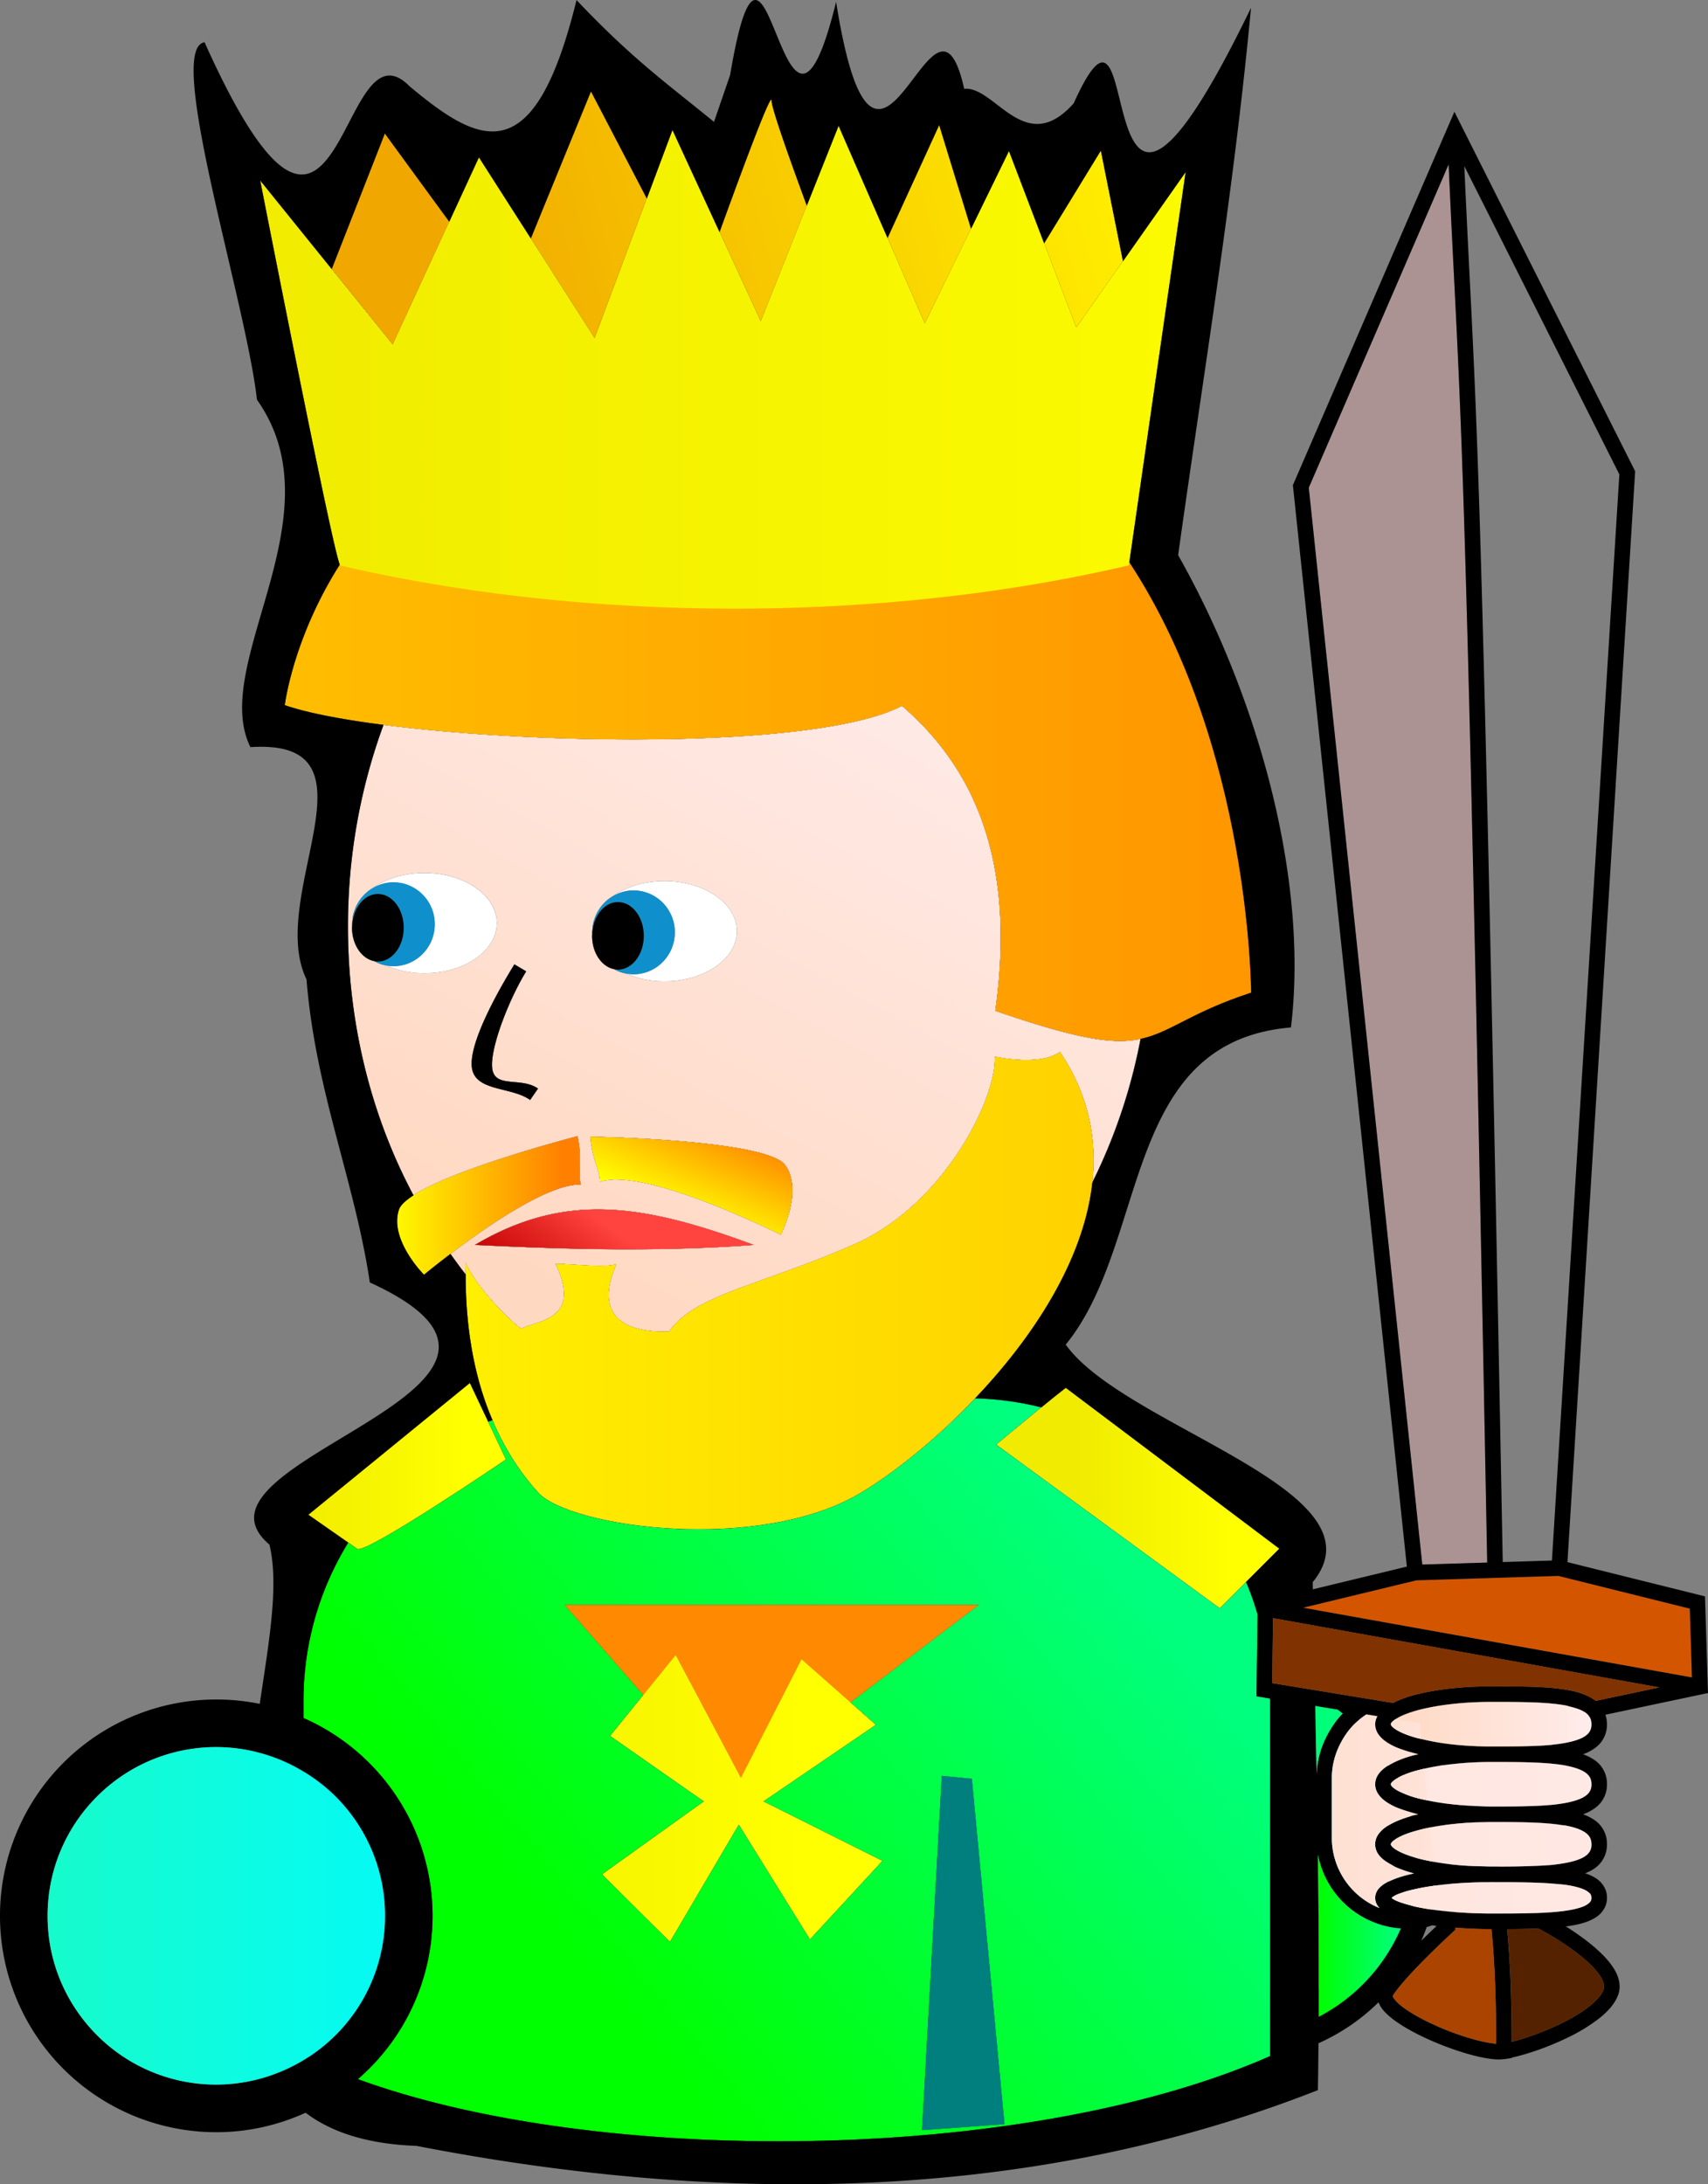 <svg xmlns="http://www.w3.org/2000/svg" overflow="visible" viewBox="0 0 71.787 91.783"><rect x="0" y="0" width="71.787" height="91.783" fill="#808080" stroke="none"/><switch><g><path fill="none" d="M61.544 6.979c.493 11.057.657 7.913 1.615 58.659l2.067-.064 2.833-45.64-6.515-12.955zM60.379 80.931c-.064-.008-.117-.021-.181-.028-.078.021-.152.055-.232.072a9.24 9.24 0 01-.229.573c.261-.255.484-.469.642-.617z"/><path d="M57.869 80.824a6.599 6.599 0 01-1.297 1.859 6.533 6.533 0 01-1.143.904c0 .386 0 .773-.002 1.156a7.562 7.562 0 003.448-3.71 3.767 3.767 0 01-1.006-.209zM55.84 72.806c.167-.292.358-.567.593-.805-.072-.054-.143-.111-.217-.162l-.936-.153.016.756c.188.112.37.233.544.364zM21.897 55.836c.791-.372 2.563-.394 1.458-2.73.541-.002 2.056.18 2.547.019-.912 2.083.21 2.892 2.222 2.832 1.029-1.532 3.844-1.946 7.753-3.655 3.909-1.711 6.05-6.313 5.928-7.9.86.166 2.077.267 2.745-.197 1.202 1.77 1.561 3.637 1.358 5.483a23.303 23.303 0 002.026-6.031c-1.15.245-2.646.01-6.102-1.182.793-5.699-.499-9.878-3.925-12.815-3.386 1.775-14.96 1.68-21.79.8a24.509 24.509 0 00-1.495 8.472c0 4.17 1.019 8.047 2.755 11.296 1.799-1.17 6.895-2.484 6.895-2.484.21.912 0 1.543.141 2.034-1.357-.048-3.986 1.778-5.482 2.912.21.288.414.584.637.857 0-.169-.015-.319-.011-.494.41.955 1.726 2.322 2.34 2.783zm-7.101-16.852c0-.028.005-.055.006-.083 0-.022-.006-.042-.006-.064 0-.01.003-.019.003-.029 0-.007-.003-.013-.003-.02 0-.036.013-.069.015-.105.008-.088.018-.175.038-.259a1.43 1.43 0 01.039-.127c.133-.415.41-.76.775-.976.552-.392 1.322-.638 2.176-.638 1.679 0 3.042.943 3.042 2.105s-1.363 2.105-3.042 2.105c-.592 0-1.14-.122-1.607-.325a1.698 1.698 0 01-.519-.188c-.519-.107-.917-.689-.917-1.396zm7.485 7.236c-.79-.561-2.278-.351-2.443-1.323-.164-.973.989-3.088 1.781-4.375l.496.294c-.741 1.203-1.557 3.318-1.422 4.118s1.224.314 1.918.808l-.33.478zm2.605-7.042c0-.01.003-.019.003-.029 0-.007-.003-.013-.003-.02 0-.036.013-.07.016-.106a1.354 1.354 0 01.077-.385c.133-.415.409-.758.773-.975.553-.393 1.322-.638 2.176-.638 1.68 0 3.042.943 3.042 2.104 0 1.162-1.363 2.105-3.042 2.105-.592 0-1.14-.122-1.607-.325a1.69 1.69 0 01-.518-.187c-.519-.107-.917-.689-.917-1.397 0-.028.005-.055.006-.083 0-.021-.006-.042-.006-.064zm8.115 9.779c.78 1.079-.185 2.926-.185 2.926s-5.743-2.879-7.596-2.225c-.013-.51-.335-.963-.407-1.896 0 .001 7.41.116 8.188 1.195zm-1.314 3.356c-4.426.336-8.809.139-11.729 0 3.807-2.247 7.074-1.719 11.729 0z"/><linearGradient id="a" y2="442.76" gradientUnits="userSpaceOnUse" x2="-273.11" gradientTransform="matrix(23.971 -26.268 -33.863 -18.594 21584 1085.1)" y1="442.76" x1="-274.11"><stop offset="0" stop-color="#ffd8c1"/><stop offset="1" stop-color="#ffeded"/></linearGradient><path fill="url(#a)" d="M21.897 55.836c.791-.372 2.563-.394 1.458-2.73.541-.002 2.056.18 2.547.019-.912 2.083.21 2.892 2.222 2.832 1.029-1.532 3.844-1.946 7.753-3.655 3.909-1.711 6.05-6.313 5.928-7.9.86.166 2.077.267 2.745-.197 1.202 1.77 1.561 3.637 1.358 5.483a23.303 23.303 0 002.026-6.031c-1.15.245-2.646.01-6.102-1.182.793-5.699-.499-9.878-3.925-12.815-3.386 1.775-14.96 1.68-21.79.8a24.509 24.509 0 00-1.495 8.472c0 4.17 1.019 8.047 2.755 11.296 1.799-1.17 6.895-2.484 6.895-2.484.21.912 0 1.543.141 2.034-1.357-.048-3.986 1.778-5.482 2.912.21.288.414.584.637.857 0-.169-.015-.319-.011-.494.41.955 1.726 2.322 2.34 2.783zm-7.101-16.852c0-.028.005-.055.006-.083 0-.022-.006-.042-.006-.064 0-.01.003-.019.003-.029 0-.007-.003-.013-.003-.02 0-.036.013-.069.015-.105.008-.088.018-.175.038-.259a1.43 1.43 0 01.039-.127c.133-.415.41-.76.775-.976.552-.392 1.322-.638 2.176-.638 1.679 0 3.042.943 3.042 2.105s-1.363 2.105-3.042 2.105c-.592 0-1.14-.122-1.607-.325a1.698 1.698 0 01-.519-.188c-.519-.107-.917-.689-.917-1.396zm7.485 7.236c-.79-.561-2.278-.351-2.443-1.323-.164-.973.989-3.088 1.781-4.375l.496.294c-.741 1.203-1.557 3.318-1.422 4.118s1.224.314 1.918.808l-.33.478zm2.605-7.042c0-.01.003-.019.003-.029 0-.007-.003-.013-.003-.02 0-.036.013-.07.016-.106a1.354 1.354 0 01.077-.385c.133-.415.409-.758.773-.975.553-.393 1.322-.638 2.176-.638 1.68 0 3.042.943 3.042 2.104 0 1.162-1.363 2.105-3.042 2.105-.592 0-1.14-.122-1.607-.325a1.69 1.69 0 01-.518-.187c-.519-.107-.917-.689-.917-1.397 0-.028.005-.055.006-.083 0-.021-.006-.042-.006-.064zm8.115 9.779c.78 1.079-.185 2.926-.185 2.926s-5.743-2.879-7.596-2.225c-.013-.51-.335-.963-.407-1.896 0 .001 7.41.116 8.188 1.195zm-1.314 3.356c-4.426.336-8.809.139-11.729 0 3.807-2.247 7.074-1.719 11.729 0z"/><path d="M20.515 59.744l-.768-1.624-6.781 5.53 1.672 1.166a12.716 12.716 0 015.877-5.072zM53.38 71.469c0-.032-.005-.063-.005-.096l-.289-.047-.278-.046.004-.281.04-3.159a12.887 12.887 0 00-.483-1.364l-1.102 1.102-9.393-6.874s1.019-.851 1.891-1.563a12.77 12.77 0 00-2.785-.379c-1.68 1.764-3.463 3.162-4.793 3.96-4.276 2.564-12.216 1.466-13.56 0-.618-.674-1.337-1.67-1.929-3.045-.06.024-.124.043-.184.068l.748 1.583s-5.919 4.019-6.251 3.75l-.373-.261a12.675 12.675 0 00-1.882 6.652v.722a9.088 9.088 0 015.424 8.314 9.061 9.061 0 01-3.138 6.86c10.067 3.688 28.073 3.562 38.337-.967V71.469zM34.042 81.491l-2.991-4.823-2.894 4.924-2.852-2.832 4.279-3.064-3.94-2.752 1.395-1.72-3.308-3.786h17.407l-5.396 4.099 1.065.94-4.723 3.219 5.001 2.5-3.043 3.295zm4.71 8.019l.831-14.887 1.264.124 1.371 14.513-3.466.25z"/><linearGradient id="b" y2="442.77" gradientUnits="userSpaceOnUse" x2="-273.13" gradientTransform="matrix(21.78 -18.11 -18.11 -21.78 14014 4762.1)" y1="442.77" x1="-274.13"><stop offset="0" stop-color="#0f0"/><stop offset="1" stop-color="#00ff7f"/></linearGradient><path fill="url(#b)" d="M53.38 71.469c0-.032-.005-.063-.005-.096l-.289-.047-.278-.046.004-.281.04-3.159a12.887 12.887 0 00-.483-1.364l-1.102 1.102-9.393-6.874s1.019-.851 1.891-1.563a12.77 12.77 0 00-2.785-.379c-1.68 1.764-3.463 3.162-4.793 3.96-4.276 2.564-12.216 1.466-13.56 0-.618-.674-1.337-1.67-1.929-3.045-.06.024-.124.043-.184.068l.748 1.583s-5.919 4.019-6.251 3.75l-.373-.261a12.675 12.675 0 00-1.882 6.652v.722a9.088 9.088 0 015.424 8.314 9.061 9.061 0 01-3.138 6.86c10.067 3.688 28.073 3.562 38.337-.967V71.469zM34.042 81.491l-2.991-4.823-2.894 4.924-2.852-2.832 4.279-3.064-3.94-2.752 1.395-1.72-3.308-3.786h17.407l-5.396 4.099 1.065.94-4.723 3.219 5.001 2.5-3.043 3.295zm4.71 8.019l.831-14.887 1.264.124 1.371 14.513-3.466.25z"/><path d="M21.263 61.327l-.748-1.583a12.704 12.704 0 00-5.876 5.072l.373.261c.332.269 6.251-3.75 6.251-3.75z"/><path fill="#007F7F" d="M21.263 61.327l-.748-1.583a12.704 12.704 0 00-5.876 5.072l.373.261c.332.269 6.251-3.75 6.251-3.75z"/><path d="M43.61 24.53c2.957 3.725 4.786 8.799 4.786 14.4 0 1.628-.17 3.205-.461 4.725 1.263-.269 2.108-1.116 4.647-1.941 0 0-.016-10.325-5.119-18.089l-.02.133c-1.25.294-2.532.549-3.833.772zM14.294 23.757l-.014-.033c-1.98 3.121-2.311 5.905-2.311 5.905.905.317 2.369.6 4.15.83a21.46 21.46 0 013.155-5.745 63.47 63.47 0 01-4.98-.957z"/><path d="M37.909 29.659c3.426 2.937 4.718 7.116 3.925 12.815 3.455 1.191 4.951 1.427 6.102 1.182.291-1.52.461-3.097.461-4.725 0-5.601-1.829-10.676-4.786-14.4-7.899 1.35-16.573 1.375-24.336.184a21.46 21.46 0 00-3.155 5.745c6.828.879 18.403.974 21.789-.801z"/><linearGradient id="c" y2="442.82" gradientUnits="userSpaceOnUse" x2="-273.11" gradientTransform="matrix(23.971 -26.268 -33.863 -18.594 21584 1085.1)" y1="442.82" x1="-274.11"><stop offset="0" stop-color="#ffd8c1"/><stop offset="1" stop-color="#ffeded"/></linearGradient><path fill="url(#c)" d="M37.909 29.659c3.426 2.937 4.718 7.116 3.925 12.815 3.455 1.191 4.951 1.427 6.102 1.182.291-1.52.461-3.097.461-4.725 0-5.601-1.829-10.676-4.786-14.4-7.899 1.35-16.573 1.375-24.336.184a21.46 21.46 0 00-3.155 5.745c6.828.879 18.403.974 21.789-.801z"/><path fill="#FFF" d="M24.939 38.766c.01-.044.025-.086.039-.128-.014.042-.028.084-.039.128zM28.363 39.178c0 .973-.779 1.762-1.739 1.762-.104 0-.204-.013-.303-.031a4.041 4.041 0 001.607.325c1.68 0 3.042-.943 3.042-2.105s-1.363-2.104-3.042-2.104c-.854 0-1.624.246-2.176.638a1.7 1.7 0 01.873-.247 1.75 1.75 0 011.738 1.762zM24.886 39.129c0 .007.003.013.003.02 0-.043.009-.084.013-.126-.003.036-.016.07-.016.106z"/><path fill="#0F90CC" d="M25.973 37.905c.6 0 1.086.636 1.086 1.419s-.487 1.42-1.086 1.42a.86.86 0 01-.169-.022c.16.088.332.154.518.187.099.018.199.031.303.031.959 0 1.739-.79 1.739-1.762 0-.973-.779-1.762-1.739-1.762-.319 0-.615.094-.873.247-.364.216-.641.56-.773.975-.014.042-.029.084-.039.128-.02.083-.03.17-.038.257-.004.042-.012.083-.013.126 0 .01-.003.019-.003.029 0 .022.005.042.006.064.034-.744.503-1.337 1.081-1.337z"/><path d="M25.804 40.722a.79.79 0 00.169.022c.6 0 1.086-.636 1.086-1.42s-.487-1.419-1.086-1.419c-.578 0-1.046.592-1.08 1.337-.001.028-.006.054-.006.083-.001.708.398 1.29.917 1.397z"/><path fill="#FFF" d="M14.85 38.424c.01-.043.025-.085.039-.127a1.16 1.16 0 00-.039.127zM18.273 38.837c0 .973-.779 1.763-1.739 1.763-.104 0-.204-.013-.303-.031a4.048 4.048 0 001.607.325c1.679 0 3.042-.943 3.042-2.105s-1.363-2.105-3.042-2.105c-.854 0-1.624.246-2.176.638.257-.152.552-.246.872-.246a1.749 1.749 0 011.739 1.761zM14.796 38.788c0 .007.003.013.003.02 0-.043.009-.083.012-.125-.002.036-.015.069-.015.105z"/><path fill="#0F90CC" d="M16.535 40.6c.96 0 1.739-.79 1.739-1.763s-.779-1.762-1.739-1.762a1.752 1.752 0 00-1.647 1.222c-.013.042-.028.083-.039.127-.02.084-.03.171-.038.259-.003.042-.012.082-.012.125 0 .01-.003.019-.003.029 0 .022.006.042.006.064.034-.745.502-1.337 1.08-1.337.6 0 1.086.636 1.086 1.419s-.487 1.419-1.086 1.419c-.058 0-.114-.011-.17-.022.16.088.333.154.519.188.1.018.2.032.304.032z"/><path d="M16.969 38.984c0-.784-.487-1.419-1.086-1.419-.578 0-1.046.592-1.08 1.337-.001.028-.006.054-.006.083 0 .708.398 1.29.917 1.397a.808.808 0 00.17.022c.598-.001 1.085-.636 1.085-1.42zM31.687 52.313c-4.655-1.719-7.922-2.246-11.729 0 2.92.138 7.303.335 11.729 0z"/><linearGradient id="d" y2="442.64" gradientUnits="userSpaceOnUse" x2="-273.11" gradientTransform="matrix(23.971 -26.268 -33.863 -18.594 21584 1085.1)" y1="442.64" x1="-274.11"><stop offset="0" stop-color="#ffd8c1"/><stop offset="1" stop-color="#ffeded"/></linearGradient><path fill="url(#d)" d="M31.687 52.313c-4.655-1.719-7.922-2.246-11.729 0 2.92.138 7.303.335 11.729 0z"/><linearGradient id="e" y2="442.85" gradientUnits="userSpaceOnUse" x2="-273.19" gradientTransform="matrix(2.585 -3.504 -3.504 -2.585 2284.2 239.53)" y1="442.85" x1="-274.19"><stop offset="0" stop-color="#c10000"/><stop offset="1" stop-color="#ff433e"/></linearGradient><path fill="url(#e)" d="M31.687 52.313c-4.655-1.719-7.922-2.246-11.729 0 2.92.138 7.303.335 11.729 0z"/><path fill="#007F7F" d="M39.583 74.623l-.831 14.887 3.466-.25-1.371-14.513z"/><path d="M20.694 44.935c-.135-.8.681-2.915 1.422-4.118l-.496-.294c-.792 1.287-1.945 3.402-1.781 4.375.165.972 1.653.762 2.443 1.323l.331-.478c-.696-.494-1.784-.009-1.919-.808zM26.706 58.744c-2.729-.992-5.175-2.796-7.136-5.198-.001 2.611.477 4.614 1.129 6.13a12.732 12.732 0 014.785-.932h1.222zM36.314 58.744h4.341c.109 0 .216.014.325.017 2.389-2.51 4.565-5.759 4.929-9.074-2.156 4.313-5.553 7.588-9.595 9.057z"/><path d="M26.706 58.744h9.608c4.042-1.469 7.439-4.744 9.595-9.058.202-1.847-.156-3.713-1.358-5.483-.668.464-1.885.363-2.745.197.122 1.587-2.019 6.189-5.928 7.9-3.909 1.709-6.724 2.123-7.753 3.655-2.012.06-3.134-.749-2.222-2.832-.491.161-2.006-.021-2.547-.019 1.104 2.337-.668 2.358-1.458 2.73-.614-.461-1.93-1.828-2.338-2.784-.004.175.011.325.011.494 1.96 2.404 4.405 4.208 7.135 5.2z"/><linearGradient id="f" y2="442.52" gradientUnits="userSpaceOnUse" x2="-273.11" gradientTransform="matrix(23.971 -26.268 -33.863 -18.594 21584 1085.1)" y1="442.52" x1="-274.11"><stop offset="0" stop-color="#ffd8c1"/><stop offset="1" stop-color="#ffeded"/></linearGradient><path fill="url(#f)" d="M26.706 58.744h9.608c4.042-1.469 7.439-4.744 9.595-9.058.202-1.847-.156-3.713-1.358-5.483-.668.464-1.885.363-2.745.197.122 1.587-2.019 6.189-5.928 7.9-3.909 1.709-6.724 2.123-7.753 3.655-2.012.06-3.134-.749-2.222-2.832-.491.161-2.006-.021-2.547-.019 1.104 2.337-.668 2.358-1.458 2.73-.614-.461-1.93-1.828-2.338-2.784-.004.175.011.325.011.494 1.96 2.404 4.405 4.208 7.135 5.2z"/><path d="M36.187 62.721c1.33-.798 3.113-2.196 4.793-3.96-.109-.003-.216-.017-.325-.017h-4.341c-1.523.554-3.134.862-4.804.862s-3.28-.309-4.804-.862h-1.222c-1.695 0-3.308.335-4.785.932.591 1.375 1.311 2.371 1.929 3.045 1.343 1.466 9.283 2.564 13.559 0z"/><linearGradient id="g" y2="443.28" gradientUnits="userSpaceOnUse" x2="-273.13" gradientTransform="matrix(21.78 -18.11 -18.11 -21.78 14014 4762.1)" y1="443.28" x1="-274.13"><stop offset="0" stop-color="#0083cc"/><stop offset="1" stop-color="#24a4cc"/></linearGradient><path fill="url(#g)" d="M36.187 62.721c1.33-.798 3.113-2.196 4.793-3.96-.109-.003-.216-.017-.325-.017h-4.341c-1.523.554-3.134.862-4.804.862s-3.28-.309-4.804-.862h-1.222c-1.695 0-3.308.335-4.785.932.591 1.375 1.311 2.371 1.929 3.045 1.343 1.466 9.283 2.564 13.559 0z"/><path d="M31.51 59.606c1.67 0 3.281-.309 4.804-.862h-9.608c1.523.554 3.133.862 4.804.862z"/><linearGradient id="h" y2="442.42" gradientUnits="userSpaceOnUse" x2="-273.11" gradientTransform="matrix(23.971 -26.268 -33.863 -18.594 21584 1085.1)" y1="442.42" x1="-274.11"><stop offset="0" stop-color="#ffd8c1"/><stop offset="1" stop-color="#ffeded"/></linearGradient><path fill="url(#h)" d="M31.51 59.606c1.67 0 3.281-.309 4.804-.862h-9.608c1.523.554 3.133.862 4.804.862z"/><linearGradient id="i" y2="443.28" gradientUnits="userSpaceOnUse" x2="-273.13" gradientTransform="matrix(21.78 -18.11 -18.11 -21.78 14014 4762.1)" y1="443.28" x1="-274.13"><stop offset="0" stop-color="#0083cc"/><stop offset="1" stop-color="#24a4cc"/></linearGradient><path fill="url(#i)" d="M31.51 59.606c1.67 0 3.281-.309 4.804-.862h-9.608c1.523.554 3.133.862 4.804.862z"/><linearGradient id="j" y2="54.23" gradientUnits="userSpaceOnUse" x2="117.82" y1="54.23" x1="5.396"><stop offset="0" stop-color="#ff0"/><stop offset="1" stop-color="#ff8000"/></linearGradient><path fill="url(#j)" d="M44.55 44.203c-.668.464-1.885.363-2.745.197.122 1.587-2.019 6.189-5.928 7.9-3.909 1.709-6.724 2.123-7.753 3.655-2.012.06-3.134-.749-2.222-2.832-.491.161-2.006-.021-2.547-.019 1.104 2.337-.668 2.358-1.458 2.73-.614-.461-1.93-1.828-2.338-2.784-.004.175.011.325.011.494-.001 2.611.477 4.614 1.129 6.13.591 1.375 1.311 2.371 1.929 3.045 1.344 1.466 9.284 2.564 13.56 0 1.33-.798 3.113-2.196 4.793-3.96 2.389-2.51 4.565-5.759 4.929-9.074.201-1.845-.158-3.712-1.36-5.482z"/><path d="M16.768 50.828c-.421 1.264 1.053 2.736 1.053 2.736s.444-.369 1.113-.876a20.796 20.796 0 01-1.554-2.462c-.321.208-.549.412-.612.602z"/><path d="M24.274 47.742s-5.096 1.314-6.895 2.484c.465.871.989 1.688 1.554 2.462 1.496-1.134 4.125-2.96 5.482-2.912-.141-.491.07-1.122-.141-2.034z"/><linearGradient id="k" y2="442.78" gradientUnits="userSpaceOnUse" x2="-273.11" gradientTransform="matrix(23.971 -26.268 -33.863 -18.594 21584 1085.1)" y1="442.78" x1="-274.11"><stop offset="0" stop-color="#ffd8c1"/><stop offset="1" stop-color="#ffeded"/></linearGradient><path fill="url(#k)" d="M24.274 47.742s-5.096 1.314-6.895 2.484c.465.871.989 1.688 1.554 2.462 1.496-1.134 4.125-2.96 5.482-2.912-.141-.491.07-1.122-.141-2.034z"/><linearGradient id="l" y2="50.653" gradientUnits="userSpaceOnUse" x2="23.616" y1="50.653" x1="16.28"><stop offset="0" stop-color="#ff0"/><stop offset="1" stop-color="#ff8000"/></linearGradient><path fill="url(#l)" d="M24.274 47.742s-5.096 1.314-6.895 2.484c-.32.207-.548.411-.612.602-.421 1.264 1.053 2.736 1.053 2.736s.444-.369 1.113-.876c1.496-1.134 4.125-2.96 5.482-2.912-.141-.491.07-1.122-.141-2.034z"/><path d="M32.816 51.883s.965-1.847.185-2.926c-.779-1.079-8.188-1.194-8.188-1.194.072.933.394 1.386.407 1.896 1.854-.655 7.596 2.224 7.596 2.224z"/><linearGradient id="m" y2="442.63" gradientUnits="userSpaceOnUse" x2="-273.11" gradientTransform="matrix(23.971 -26.268 -33.863 -18.594 21584 1085.1)" y1="442.63" x1="-274.11"><stop offset="0" stop-color="#ffd8c1"/><stop offset="1" stop-color="#ffeded"/></linearGradient><path fill="url(#m)" d="M32.816 51.883s.965-1.847.185-2.926c-.779-1.079-8.188-1.194-8.188-1.194.072.933.394 1.386.407 1.896 1.854-.655 7.596 2.224 7.596 2.224z"/><linearGradient id="n" y2="442.82" gradientUnits="userSpaceOnUse" x2="-273.12" gradientTransform="matrix(4.729 -2.543 -5.242 -2.294 3645.2 369.22)" y1="442.82" x1="-274.13"><stop offset="0" stop-color="#ff0"/><stop offset="1" stop-color="#ff8000"/></linearGradient><path fill="url(#n)" d="M32.816 51.883s.965-1.847.185-2.926c-.779-1.079-8.188-1.194-8.188-1.194.072.933.394 1.386.407 1.896 1.854-.655 7.596 2.224 7.596 2.224z"/><path d="M40.811 9.612l-1.339-4.358-2.171 4.745 1.568 3.594z"/><linearGradient id="o" y2="442.77" gradientUnits="userSpaceOnUse" x2="-273.1" gradientTransform="matrix(27.541 -7.16 -7.161 -27.538 10739 10245)" y1="442.77" x1="-274.1"><stop offset="0" stop-color="#f0a700"/><stop offset="1" stop-color="#ffed00"/></linearGradient><path fill="url(#o)" d="M40.811 9.612l-1.339-4.358-2.171 4.745 1.568 3.594z"/><path d="M18.882 9.315l-2.708-3.708-2.233 5.697 2.563 3.173z"/><linearGradient id="p" y2="442.95" gradientUnits="userSpaceOnUse" x2="-273.1" gradientTransform="matrix(27.541 -7.16 -7.161 -27.538 10739 10245)" y1="442.95" x1="-274.1"><stop offset="0" stop-color="#f0a700"/><stop offset="1" stop-color="#ffed00"/></linearGradient><path fill="url(#p)" d="M18.882 9.315l-2.708-3.708-2.233 5.697 2.563 3.173z"/><path d="M33.909 8.641c-.765-2.074-1.482-4.102-1.482-4.417 0-.43-1.264 2.98-2.186 5.526l1.733 3.755 1.935-4.864z"/><linearGradient id="q" y2="442.85" gradientUnits="userSpaceOnUse" x2="-273.1" gradientTransform="matrix(27.541 -7.16 -7.161 -27.538 10739 10245)" y1="442.85" x1="-274.1"><stop offset="0" stop-color="#f0a700"/><stop offset="1" stop-color="#ffed00"/></linearGradient><path fill="url(#q)" d="M33.909 8.641c-.765-2.074-1.482-4.102-1.482-4.417 0-.43-1.264 2.98-2.186 5.526l1.733 3.755 1.935-4.864z"/><path d="M47.196 10.978l-.93-4.651-2.384 3.896 1.352 3.547z"/><linearGradient id="r" y2="442.69" gradientUnits="userSpaceOnUse" x2="-273.1" gradientTransform="matrix(27.541 -7.16 -7.161 -27.538 10739 10245)" y1="442.69" x1="-274.1"><stop offset="0" stop-color="#f0a700"/><stop offset="1" stop-color="#ffed00"/></linearGradient><path fill="url(#r)" d="M47.196 10.978l-.93-4.651-2.384 3.896 1.352 3.547z"/><path d="M27.185 8.341l-2.348-4.502-2.528 6.181 2.681 4.191z"/><linearGradient id="s" y2="442.91" gradientUnits="userSpaceOnUse" x2="-273.1" gradientTransform="matrix(27.541 -7.16 -7.161 -27.538 10739 10245)" y1="442.91" x1="-274.1"><stop offset="0" stop-color="#f0a700"/><stop offset="1" stop-color="#ffed00"/></linearGradient><path fill="url(#s)" d="M27.185 8.341l-2.348-4.502-2.528 6.181 2.681 4.191z"/><path d="M20.39 17.998c-1.448-.087-2.48-.222-2.877-.421-2.5-1.25-4.014-5.222-3.927-5.366l.355-.907-3.006-3.722s3.01 15.389 3.345 16.142c1.258-1.982 3.181-4.099 6.11-5.726zM37.301 9.999l-2.057-4.714-1.336 3.357a419.123 419.123 0 001.813 4.807l1.58-3.45zM47.516 17.577s-2.449.111-5.942.234c2.48 1.508 4.401 3.55 5.89 5.813l2.367-16.396-2.635 3.749.32 1.6v5zM43.882 10.223l-1.477-3.878-1.594 3.267 1.151 3.748zM22.309 10.02l-2.181-3.41-1.246 2.705 2.381 3.262zM30.241 9.75l-1.979-4.289-1.077 2.88 2.11 4.046c-.001.001.417-1.178.946-2.637z"/><path d="M19.274 24.713c3.077-3.97 7.416-6.459 12.236-6.459 4.747 0 9.031 2.411 12.1 6.276a64.166 64.166 0 003.834-.772l.02-.133c-1.488-2.263-3.409-4.305-5.89-5.813-6.37.224-16.229.486-21.184.187-2.929 1.627-4.853 3.744-6.11 5.726l.014.033c1.602.379 3.271.693 4.98.955z"/><path d="M31.51 18.254c-4.82 0-9.159 2.489-12.236 6.459 7.763 1.191 16.437 1.166 24.336-.184-3.069-3.864-7.354-6.275-12.1-6.275z"/><linearGradient id="t" y2="443.03" gradientUnits="userSpaceOnUse" x2="-273.11" gradientTransform="matrix(23.971 -26.268 -33.863 -18.594 21584 1085.1)" y1="443.03" x1="-274.11"><stop offset="0" stop-color="#ffd8c1"/><stop offset="1" stop-color="#ffeded"/></linearGradient><path fill="url(#t)" d="M31.51 18.254c-4.82 0-9.159 2.489-12.236 6.459 7.763 1.191 16.437 1.166 24.336-.184-3.069-3.864-7.354-6.275-12.1-6.275z"/><path d="M17.513 17.577c.397.199 1.429.333 2.877.421 2.939-1.632 6.889-2.77 12.193-2.78 3.613.148 6.566 1.117 8.991 2.593 3.493-.123 5.942-.234 5.942-.234v-5l-.32-1.6-1.962 2.792-1.352-3.547-1.92 3.137-1.151-3.748-1.942 3.981-1.567-3.594-1.579 3.45s-.938-2.434-1.813-4.807l-1.935 4.863-1.734-3.754c-.529 1.46-.946 2.638-.946 2.638l-2.11-4.046-2.194 5.87-2.681-4.192-1.046 2.558-2.381-3.262-2.378 5.161-2.563-3.172-.355.907c-.088.143 1.425 4.115 3.926 5.365z"/><linearGradient id="u" y2="442.69" gradientUnits="userSpaceOnUse" x2="-273.1" gradientTransform="matrix(27.541 -7.16 -7.161 -27.538 10739 10245)" y1="442.69" x1="-274.1"><stop offset="0" stop-color="#f0a700"/><stop offset="1" stop-color="#ffed00"/></linearGradient><path fill="url(#u)" d="M17.513 17.577c.397.199 1.429.333 2.877.421 2.939-1.632 6.889-2.77 12.193-2.78 3.613.148 6.566 1.117 8.991 2.593 3.493-.123 5.942-.234 5.942-.234v-5l-.32-1.6-1.962 2.792-1.352-3.547-1.92 3.137-1.151-3.748-1.942 3.981-1.567-3.594-1.579 3.45s-.938-2.434-1.813-4.807l-1.935 4.863-1.734-3.754c-.529 1.46-.946 2.638-.946 2.638l-2.11-4.046-2.194 5.87-2.681-4.192-1.046 2.558-2.381-3.262-2.378 5.161-2.563-3.172-.355.907c-.088.143 1.425 4.115 3.926 5.365z"/><path d="M20.39 17.998c4.954.299 14.813.037 21.184-.187-2.425-1.476-5.378-2.444-8.991-2.593-5.304.011-9.254 1.148-12.193 2.78z"/><linearGradient id="v" y2="29.48" gradientUnits="userSpaceOnUse" x2="75.83" y1="29.48" x1="-56.823"><stop offset="0" stop-color="#ff0"/><stop offset="1" stop-color="#ff8000"/></linearGradient><path fill="url(#v)" d="M47.463 23.625c-1.488-2.263-3.409-4.305-5.89-5.813-2.425-1.476-5.378-2.444-8.991-2.593-5.304.01-9.254 1.148-12.193 2.78-2.929 1.627-4.853 3.744-6.11 5.726-1.98 3.121-2.311 5.905-2.311 5.905.905.317 2.369.6 4.15.83 6.829.88 18.404.976 21.79-.8 3.426 2.937 4.718 7.116 3.925 12.815 3.455 1.191 4.951 1.427 6.102 1.182 1.263-.269 2.108-1.116 4.647-1.941.001-.002-.015-10.327-5.119-18.091z"/><linearGradient id="w" y2="442.57" gradientUnits="userSpaceOnUse" x2="-273.1" gradientTransform="matrix(27.541 -7.16 -7.161 -27.538 10739 10245)" y1="442.57" x1="-274.1"><stop offset="0" stop-color="#f0a700"/><stop offset="1" stop-color="#ffed00"/></linearGradient><path fill="url(#w)" d="M20.39 17.998c4.954.299 14.813.037 21.184-.187-2.425-1.476-5.378-2.444-8.991-2.593-5.304.011-9.254 1.148-12.193 2.78z"/><linearGradient id="x" y2="15.43" gradientUnits="userSpaceOnUse" x2="63.184" y1="15.43" x1="8.811"><stop offset="0" stop-color="#f0eb00"/><stop offset="1" stop-color="#ff0"/></linearGradient><path fill="url(#x)" d="M47.196 10.978l-1.962 2.792-1.352-3.547-1.478-3.878-1.594 3.267-1.942 3.981-1.567-3.594-2.057-4.714-1.336 3.357-1.935 4.863-1.732-3.755-1.979-4.289-1.077 2.88-2.194 5.87-2.681-4.192-2.182-3.409-1.247 2.705-2.378 5.161-2.563-3.172-3.006-3.722s3.01 15.389 3.345 16.142l.014.033c1.602.379 3.271.694 4.98.956 7.763 1.191 16.437 1.166 24.336-.184a64.166 64.166 0 003.834-.772l.02-.133L49.83 7.228l-2.634 3.75z"/><path d="M52.369 66.476l1.398-1.398-8.976-6.76c-.219.166-.606.479-1.026.822a12.693 12.693 0 018.604 7.336z"/><path d="M51.267 67.577l1.102-1.102a12.695 12.695 0 00-8.604-7.336c-.872.713-1.891 1.563-1.891 1.563l9.393 6.875z"/><linearGradient id="y" y2="442.8" gradientUnits="userSpaceOnUse" x2="-273.13" gradientTransform="matrix(21.78 -18.11 -18.11 -21.78 14014 4762.1)" y1="442.8" x1="-274.13"><stop offset="0" stop-color="#0083cc"/><stop offset="1" stop-color="#24a4cc"/></linearGradient><path fill="url(#y)" d="M51.267 67.577l1.102-1.102a12.695 12.695 0 00-8.604-7.336c-.872.713-1.891 1.563-1.891 1.563l9.393 6.875z"/><linearGradient id="z" y2="62.947" gradientUnits="userSpaceOnUse" x2="51.807" y1="62.947" x1="45.196"><stop offset="0" stop-color="#f0eb00"/><stop offset="1" stop-color="#ff0"/></linearGradient><path fill="url(#z)" d="M44.792 58.317c-.219.166-.606.479-1.026.822-.872.713-1.891 1.563-1.891 1.563l9.393 6.874 1.102-1.102 1.398-1.398-8.976-6.759z"/><path fill="#FF8900" d="M31.139 74.711l2.549-4.987 2.054 1.812 5.396-4.098H23.731l3.308 3.786 1.36-1.677z"/><path d="M36.807 72.477l-1.065-.941-5.068 3.85-3.635-4.162-1.395 1.719 3.94 2.752-4.279 3.065 2.852 2.832 2.894-4.924 2.991 4.823 3.043-3.296-5.001-2.5z"/><linearGradient id="A" y2="442.83" gradientUnits="userSpaceOnUse" x2="-273.13" gradientTransform="matrix(21.78 -18.11 -18.11 -21.78 14014 4762.1)" y1="442.83" x1="-274.13"><stop offset="0" stop-color="#0083cc"/><stop offset="1" stop-color="#24a4cc"/></linearGradient><path fill="url(#A)" d="M36.807 72.477l-1.065-.941-5.068 3.85-3.635-4.162-1.395 1.719 3.94 2.752-4.279 3.065 2.852 2.832 2.894-4.924 2.991 4.823 3.043-3.296-5.001-2.5z"/><path fill="#FF8900" d="M35.742 71.536l-2.054-1.812-2.549 4.987-2.74-5.164-1.36 1.677 3.635 4.162z"/><linearGradient id="B" y2="75.569" gradientUnits="userSpaceOnUse" x2="33.767" y1="75.569" x1="17.105"><stop offset="0" stop-color="#f0eb00"/><stop offset="1" stop-color="#ff0"/></linearGradient><path fill="url(#B)" d="M32.084 75.695l4.723-3.218-1.065-.941-2.054-1.812-2.549 4.987-2.74-5.164-1.36 1.677-1.395 1.719 3.94 2.752-4.279 3.065 2.852 2.832 2.894-4.924 2.991 4.823 3.043-3.296z"/><path d="M58.398 74.161c.254-.15.563-.276.937-.382-.034-.059-.07-.115-.105-.172a5.23 5.23 0 01-.582-.204c-.294-.137-.53-.287-.693-.504a.748.748 0 01-.156-.448.702.702 0 01.096-.338l-.467-.076a3.089 3.089 0 00-.479.382 7.616 7.616 0 011.449 1.742zM59.369 76.291c.074-.021.163-.036.242-.056a6.23 6.23 0 01-.379-.104l.049.189c.031-.008.055-.02.088-.029z"/><path d="M58.349 76.709c.248-.154.563-.28.932-.389l-.049-.189a4.96 4.96 0 01-.585-.204c-.294-.137-.53-.287-.693-.504a.748.748 0 01-.156-.448.748.748 0 01.156-.448c.093-.125.211-.226.349-.316.027-.019.066-.031.096-.049a7.594 7.594 0 00-1.45-1.742 3.18 3.18 0 00-.595.81c.073.066.149.129.219.198a6.536 6.536 0 011.776 3.281zM59.386 78.729l.046-.008a5.296 5.296 0 01-.785-.271c-.064-.03-.114-.065-.173-.098a6.773 6.773 0 01-.067.69c.261-.124.585-.227.979-.313z"/><path fill="#AC9393" d="M60.885 6.909l-5.877 13.584 4.771 45.25 2.728-.084c-.963-50.909-1.125-47.563-1.622-58.75z"/><path fill="#D45500" d="M65.501 66.221l-5.97.185-4.759 1.151 16.339 2.928-.09-2.89z"/><path d="M71.787 71.143l-.009-.273-.11-3.542-.008-.248-.24-.06-5.54-1.379 2.84-45.752.005-.088-.04-.079-7.242-14.399-.314-.626-.279.643-6.477 14.971-.034.079.01.085 4.781 45.354-3.951.955-.006-.301c3.165-3.864-7.896-6.499-10.381-9.982 3.527-4.321 2.311-12.724 9.466-13.327.759-6.259-1.414-13.959-4.741-19.847 1.07-7.661 2.342-15.295 3.063-23-7.171 14.794-4.285-3.014-7.452 4.013-2.051 2.307-3.298-.73-4.604-.61-1.297-5.817-3.648 7.245-5.383-3.652-2.244 9.141-2.867-6.302-4.454 3.072l-.677 1.972C28.025 3.5 26.591 2.492 24.231.003c-1.766 7.185-4.003 6.154-7.029 3.611-3.019-3.036-2.781 11.103-8.604-1.836-1.678.231 1.738 10.88 2.202 15.019 3.47 4.895-2.012 11.096-.275 14.598 5.737-.376.64 6.226 2.358 9.76.373 4.68 2.021 8.457 2.661 12.734 9.697 4.431-8.42 7.463-4.221 11.013.416 1.707-.029 4.137-.406 6.695a9.15 9.15 0 00-1.826-.184 9.091 9.091 0 000 18.183c1.34 0 2.609-.298 3.754-.818 1.068.809 2.563 1.315 4.667 1.394 12.782 2.479 25.82 2.394 37.879-2.344.013-.646.019-1.309.025-1.97a8.548 8.548 0 002.523-1.72c.041.104.097.201.164.289.219.274.549.518.946.758.597.357 1.348.69 2.067.938.723.248 1.398.414 1.9.417l.243-.018.276-.043.005-.001v-.017c.639-.139 1.515-.434 2.351-.841a7.327 7.327 0 001.313-.799c.374-.298.677-.623.815-1.02a1 1 0 00.054-.327c-.006-.427-.232-.788-.515-1.12-.492-.566-1.216-1.072-1.749-1.407.038-.005.083-.007.121-.013.434-.066.8-.16 1.095-.337.295-.166.523-.482.516-.851.008-.368-.221-.685-.515-.852a2.182 2.182 0 00-.401-.177c.155-.064.305-.136.432-.233.299-.222.491-.584.484-.988a1.203 1.203 0 00-.484-.988 2.079 2.079 0 00-.522-.27 1.97 1.97 0 00.522-.277c.299-.222.491-.584.484-.988a1.203 1.203 0 00-.484-.988 2.079 2.079 0 00-.522-.27 1.97 1.97 0 00.522-.277c.299-.222.491-.584.484-.988a1.206 1.206 0 00-.067-.396l4.042-.855.271-.056zm-5.128.837a.61.61 0 01.175.21.62.62 0 01.056.261.544.544 0 01-.23.471c-.141.113-.387.206-.699.278a5.388 5.388 0 01-.666.106l-.111.014c-.702.064-1.57.065-2.512.065-.618 0-1.206-.036-1.738-.099a9.535 9.535 0 01-1.2-.217c-.061-.015-.132-.027-.188-.043-.391-.107-.697-.237-.882-.359a.72.72 0 01-.182-.157l-.028-.06.028-.06a.72.72 0 01.18-.153c.07-.047.152-.096.259-.144.254-.117.6-.224 1.007-.313.744-.163 1.703-.268 2.745-.266 1.254-.001 2.383.003 3.153.152.053.01.088.025.138.037.305.074.554.167.695.277zm.23 7.768c-.008.126-.033.18-.199.29-.229.146-.724.252-1.354.305l-.146.014c-.162.012-.336.021-.515.027-.43.017-.903.022-1.405.023l-.599.001-.061-.001a19.19 19.19 0 01-1.508-.064 14.63 14.63 0 01-.961-.106 9.257 9.257 0 01-.615-.11c-.117-.025-.21-.054-.311-.082a3.256 3.256 0 01-.584-.203.746.746 0 01-.143-.091 1.06 1.06 0 01.325-.177c.147-.059.336-.112.547-.164.279-.067.604-.128.974-.178.206-.028.424-.052.651-.072.44-.039.917-.063 1.416-.068.09-.001.178-.004.269-.004l.398.001c.622.001 1.2.008 1.716.031.233.011.451.026.653.046.136.013.278.023.398.042.39.057.688.148.854.25.167.11.192.164.2.29zm-2.078 1.369l.112.063c.258.144.913.528 1.488.989.287.229.554.479.737.715.187.236.275.453.272.592l-.019.116c-.064.2-.278.464-.603.717-.837.671-2.348 1.265-3.262 1.489-.003-1.895-.065-3.433-.193-4.736a41.31 41.31 0 001.315-.024l.153.079zm-8.836-6.416c.001-.535.146-1.03.378-1.473.158-.3.354-.576.595-.81.146-.143.307-.271.479-.382l.467.076a.702.702 0 00-.096.338.748.748 0 00.156.448c.163.217.399.367.693.504.168.076.375.14.582.204.122.037.247.072.382.104-.079.02-.168.035-.242.056l-.034.012a3.898 3.898 0 00-.937.382c-.029.018-.068.03-.096.049a1.344 1.344 0 00-.349.316.748.748 0 00-.156.448.748.748 0 00.156.448c.163.217.399.367.693.504.168.076.376.141.585.204.121.037.245.072.379.104-.079.02-.168.035-.242.056-.032.009-.057.021-.088.029-.369.108-.684.234-.932.389-.014.009-.033.016-.047.024a1.344 1.344 0 00-.349.316.748.748 0 00-.156.448.748.748 0 00.156.448c.127.169.311.293.521.406.059.032.108.067.173.098.225.102.489.191.785.271l-.046.008a4.5 4.5 0 00-.979.313c-.022.01-.053.019-.074.029-.137.07-.255.148-.354.252a.617.617 0 00-.181.424c0 .175.084.322.182.424l.006.005a3.184 3.184 0 01-2.01-2.952v-2.52zm4.224 6.201c.063.008.116.021.181.028-.158.148-.382.362-.643.617a8.88 8.88 0 00.229-.573c.08-.017.155-.05.233-.072zm-.21 1.316c.566-.565 1.063-1.019 1.064-1.02l.121-.111-.008-.086c.476.036.972.061 1.504.062h.016c.131 1.307.196 2.862.198 4.814-.594-.04-1.692-.37-2.624-.801-.504-.229-.968-.488-1.287-.729a1.95 1.95 0 01-.354-.326c-.073-.092-.085-.15-.083-.153.247-.398.887-1.088 1.453-1.65zm-3.773-10.379c.074.051.145.108.217.162a3.866 3.866 0 00-.593.805 3.791 3.791 0 00-.503 1.729l-.041-2.094-.016-.756.936.154zm8.966 6.528c-.105.01-.221.016-.333.022-.565.035-1.214.042-1.912.043h-.267c-.141 0-.273-.008-.41-.012-.478-.013-.937-.04-1.355-.091a11.161 11.161 0 01-.668-.101 8.343 8.343 0 01-.693-.155c-.021-.006-.034-.013-.055-.019-.361-.104-.652-.226-.827-.341a.72.72 0 01-.182-.157l-.019-.039-.01-.021.008-.017.021-.043c.049-.071.2-.19.438-.297.135-.063.302-.12.483-.176.206-.063.438-.121.694-.172.202-.04.42-.075.648-.106a13.524 13.524 0 011.654-.119c.091-.002.18-.005.272-.005.866-.001 1.663.004 2.333.055.236.018.452.043.651.075.054.008.118.013.169.022.384.072.672.184.835.312a.54.54 0 01.23.471.544.544 0 01-.23.471c-.202.163-.612.285-1.147.358a4.37 4.37 0 01-.328.042zm0-2.523l-.111.008c-.683.055-1.506.058-2.4.058-.181 0-.352-.009-.526-.015a14.76 14.76 0 01-1.49-.126 9.771 9.771 0 01-.671-.117c-.151-.032-.307-.063-.44-.101a4.248 4.248 0 01-.561-.196 2.11 2.11 0 01-.321-.163.72.72 0 01-.182-.157l-.028-.06.028-.06a.9.9 0 01.23-.182c.063-.038.123-.077.208-.115a4.44 4.44 0 01.727-.246l.209-.05c.201-.046.415-.088.646-.124.047-.008.098-.014.146-.021a14.87 14.87 0 012.024-.138c.96-.001 1.844.003 2.553.071.217.021.42.046.601.081.019.004.03.009.048.013.356.072.632.177.787.299a.54.54 0 01.23.471.544.544 0 01-.23.471c-.173.14-.499.25-.924.325-.17.031-.352.056-.553.074zm1.886-4.372l-.009-.009c-.447-.337-1.068-.46-1.817-.533-.749-.068-1.63-.067-2.571-.067-1.28 0-2.439.143-3.302.382a4.367 4.367 0 00-.815.313l-5.083-.832.034-2.73 16.239 2.91-2.676.566zm-12.296-3.915l4.759-1.15 5.971-.186 5.52 1.374.09 2.891-16.34-2.929zm.236-47.064l5.877-13.584c.497 11.187.659 7.841 1.621 58.75l-2.728.084-4.77-45.25zm10.219 45.081l-2.067.064c-.958-50.746-1.122-47.603-1.615-58.659l6.516 12.955-2.834 45.64zm-56.136 7.84a7.071 7.071 0 013.666 1.031c.489.296.944.644 1.347 1.047 1.285 1.286 2.077 3.053 2.077 5.014a7.061 7.061 0 01-3.268 5.966 7.046 7.046 0 01-1.467.716 7.058 7.058 0 01-7.369-1.668C2.792 84.232 2 82.466 2 80.505s.792-3.728 2.077-5.014a7.061 7.061 0 015.014-2.077zm5.952 13.951a9.061 9.061 0 003.138-6.86 9.087 9.087 0 00-5.424-8.314v-.722c0-2.445.695-4.717 1.882-6.652l-1.672-1.166 6.781-5.53.768 1.624c.06-.025.124-.044.184-.068-.652-1.516-1.13-3.519-1.129-6.13-.223-.273-.427-.569-.637-.857-.669.507-1.113.876-1.113.876s-1.474-1.473-1.053-2.736c.063-.19.292-.395.612-.602-1.737-3.25-2.755-7.126-2.755-11.296 0-3.021.542-5.884 1.495-8.472-1.782-.23-3.246-.512-4.15-.83 0 0 .331-2.784 2.311-5.905-.335-.752-3.345-16.142-3.345-16.142l3.006 3.722 2.233-5.697 2.708 3.708 1.247-2.705 2.181 3.409 2.528-6.18 2.348 4.502 1.077-2.88 1.979 4.289c.922-2.545 2.186-5.956 2.186-5.526 0 .315.718 2.344 1.482 4.417l1.336-3.357 2.057 4.714 2.171-4.745 1.339 4.358 1.594-3.267 1.478 3.878 2.384-3.896.93 4.65 2.635-3.749-2.367 16.396c5.104 7.765 5.119 18.089 5.119 18.089-2.539.825-3.385 1.673-4.647 1.941a23.29 23.29 0 01-2.026 6.031c-.363 3.315-2.54 6.564-4.929 9.074.96.023 1.89.155 2.785.379.42-.343.808-.656 1.026-.822l8.976 6.76-1.398 1.398c.188.442.346.898.483 1.364l-.04 3.159-.004.281.278.046.289.047c0 .032.005.063.005.096v14.93c-10.268 4.53-28.274 4.656-38.342.968zm40.384-2.621c.002-.383.002-.771.002-1.156.003-1.872-.012-3.768-.037-5.658a3.83 3.83 0 003.484 3.105 7.57 7.57 0 01-3.449 3.709z"/><path fill="#520" d="M63.345 81.062c.128 1.304.19 2.842.193 4.736.914-.225 2.425-.818 3.262-1.489.324-.253.538-.517.603-.717l.019-.116c.003-.139-.086-.355-.272-.592a4.669 4.669 0 00-.737-.715 11.519 11.519 0 00-1.488-.989l-.112-.063-.15-.08c-.414.016-.854.023-1.318.025z"/><path fill="#803300" d="M53.504 67.995l-.034 2.73 5.083.832c.234-.118.497-.226.815-.313.862-.239 2.021-.382 3.302-.382.941 0 1.822-.001 2.571.067.749.073 1.37.196 1.817.533l.009.009 2.676-.566-16.239-2.91z"/><path fill="#A40" d="M58.62 84.021c.071.092.194.207.354.326.319.24.783.499 1.287.729.932.431 2.03.761 2.624.801-.002-1.952-.067-3.508-.198-4.814h-.016a19.725 19.725 0 01-1.504-.062l.008.086-.121.111c-.001.001-.498.454-1.064 1.02-.565.563-1.206 1.252-1.452 1.65-.003.003.008.062.082.153z"/><path fill="#520" d="M60.502 72.445l.43.842c.532.063 1.12.099 1.738.099.941 0 1.81-.001 2.512-.065l.111-.014.077-.888-4.868.026z"/><path fill="#803300" d="M65.692 71.763l.27-.057c-.05-.012-.085-.027-.138-.037-.771-.149-1.899-.153-3.153-.152-1.042-.002-2.001.103-2.745.266l.071.012 5.695-.032z"/><path d="M65.692 71.763l-5.695.031-.071-.012a5.036 5.036 0 00-1.007.313 1.806 1.806 0 00-.259.144l1.007.165.065.667c.353.088.75.164 1.2.217l-.43-.842 4.868-.026-.077.888c.248-.025.471-.062.666-.106l.073-.841.801-.169a.61.61 0 00-.175-.21c-.141-.11-.39-.203-.697-.274l-.269.055z"/><linearGradient id="C" y2="72.451" gradientUnits="userSpaceOnUse" x2="67.438" y1="72.451" x1="58.052"><stop offset="0" stop-color="#ffd8c1"/><stop offset="1" stop-color="#ffeded"/></linearGradient><path fill="url(#C)" d="M66.833 72.19a.61.61 0 00-.175-.21c-.141-.11-.39-.203-.697-.274-.05-.012-.085-.027-.138-.037-.771-.149-1.899-.153-3.153-.152-1.042-.002-2.001.103-2.745.266a5.036 5.036 0 00-1.007.313 1.806 1.806 0 00-.259.144.763.763 0 00-.18.153l-.028.06.028.06c.029.04.089.098.182.157.185.122.491.252.882.359.057.016.128.028.188.043.353.088.75.164 1.2.217.532.063 1.12.099 1.738.099.941 0 1.81-.001 2.512-.065l.111-.014c.248-.025.471-.062.666-.106.313-.072.559-.165.699-.278a.542.542 0 00.23-.471.589.589 0 00-.054-.264z"/><path d="M59.645 74.372a4.506 4.506 0 00-.727.246c-.085.038-.146.077-.208.115.1.203.19.409.272.621.159.069.343.137.561.196.134.037.289.068.44.101l-.062-.636a8.29 8.29 0 00-.276-.643z"/><path d="M58.48 74.915l-.028.06.028.06c.029.04.089.098.182.157.081.054.195.109.321.163a7.99 7.99 0 00-.272-.621.872.872 0 00-.231.181z"/><path fill="#520" d="M62.67 74.04c-.466-.001-.911.021-1.333.059.301.613.568 1.201.807 1.796.175.006.346.015.526.015.895 0 1.718-.003 2.4-.058l.152-1.74c-.708-.069-1.592-.073-2.552-.072z"/><path d="M65.824 74.192a6.224 6.224 0 00-.601-.081l-.152 1.74.111-.008c.201-.018.383-.043.553-.073l.137-1.565-.048-.013z"/><path fill="#A40" d="M60.5 74.198l.154 1.57c.243.035.499.063.769.085a29.626 29.626 0 00-.777-1.676c-.048.008-.099.013-.146.021z"/><path d="M60.646 74.178c.288.581.549 1.131.777 1.676.233.02.473.032.721.041a25.803 25.803 0 00-.807-1.796c-.24.021-.47.047-.691.079zM59.854 74.322l.068.693.062.636c.209.045.433.083.671.117l-.154-1.57a9.233 9.233 0 00-.647.124z"/><linearGradient id="D" y2="74.975" gradientUnits="userSpaceOnUse" x2="85.023" y1="74.975" x1="-10.446"><stop offset="0" stop-color="#ffd8c1"/><stop offset="1" stop-color="#ffeded"/></linearGradient><path fill="url(#D)" d="M66.659 74.504c-.155-.122-.431-.227-.787-.299-.018-.004-.029-.009-.048-.013a6.224 6.224 0 00-.601-.081c-.709-.068-1.593-.072-2.553-.071a14.507 14.507 0 00-2.024.138c-.048.007-.099.013-.146.021a9.313 9.313 0 00-.646.124l-.209.05a4.506 4.506 0 00-.727.246c-.085.038-.146.077-.208.115a.878.878 0 00-.23.182l-.028.06.028.06c.029.04.089.098.182.157.081.054.195.109.321.163.159.069.343.137.561.196.134.037.289.068.44.101.209.045.433.083.671.117a14.69 14.69 0 001.49.126c.175.006.346.015.526.015.895 0 1.718-.003 2.4-.058l.111-.008c.201-.018.383-.043.553-.073.425-.075.751-.186.924-.325a.542.542 0 00.23-.471c-.007-.228-.069-.339-.23-.472z"/><path d="M60.096 76.794a7.113 7.113 0 00-.694.172c.051.356.087.718.087 1.089v.001c.021.006.034.013.055.019.208.058.442.109.693.155l-.141-1.436z"/><path d="M59.402 76.966a3.818 3.818 0 00-.483.176c-.238.106-.39.226-.438.297l-.021.043.002.037.019.039c.029.04.089.098.182.157.175.115.466.237.827.341v-.001a7.804 7.804 0 00-.088-1.089z"/><path fill="#520" d="M62.67 76.563c-.093 0-.182.003-.272.005.127.36.247.726.353 1.111.066.244.129.494.187.753a32.886 32.886 0 001.912-.043l.154-1.771c-.671-.051-1.467-.055-2.334-.055z"/><path d="M65.003 76.618l-.154 1.771c.112-.007.228-.013.333-.022.117-.01.222-.025.329-.04l.144-1.634a7.857 7.857 0 00-.652-.075z"/><path fill="#A40" d="M62.119 77.853a15.428 15.428 0 00-.405-1.258c-.341.021-.664.052-.969.093l.16 1.643c.419.051.878.078 1.355.091-.046-.193-.091-.386-.141-.569z"/><path d="M62.75 77.68a15.71 15.71 0 00-.353-1.111c-.234.004-.462.012-.685.026.149.407.286.821.405 1.258.051.184.096.376.142.568.137.004.27.012.41.012h.267a15.072 15.072 0 00-.186-.753zM60.096 76.794l.141 1.436c.21.038.433.072.668.101l-.16-1.643c-.229.031-.447.066-.649.106z"/><linearGradient id="E" y2="77.498" gradientUnits="userSpaceOnUse" x2="87.472" y1="77.498" x1="-7.472"><stop offset="0" stop-color="#ffd8c1"/><stop offset="1" stop-color="#ffeded"/></linearGradient><path fill="url(#E)" d="M66.659 77.027c-.163-.128-.451-.239-.835-.312-.051-.01-.115-.015-.169-.022a7.472 7.472 0 00-.651-.075c-.67-.051-1.467-.056-2.333-.055-.093 0-.182.003-.272.005a13.524 13.524 0 00-1.654.119c-.229.031-.446.066-.648.106a7.113 7.113 0 00-.694.172 3.818 3.818 0 00-.483.176c-.238.106-.39.226-.438.297l-.021.043-.008.017.01.021.019.039c.029.04.089.098.182.157.175.115.466.237.827.341.021.006.034.013.055.019.208.058.442.109.693.155a12.034 12.034 0 002.023.192c.137.004.27.012.41.012h.267a32.886 32.886 0 001.912-.043c.112-.007.228-.013.333-.022.117-.01.222-.025.329-.04.535-.073.945-.195 1.147-.358a.542.542 0 00.23-.471c-.008-.229-.07-.34-.231-.473z"/><path d="M60.359 79.486l-.024-.255c-.369.05-.694.11-.974.178a7.323 7.323 0 01-.146.635c.101.028.193.057.311.082.187.041.395.077.615.11l.061-.019c.062-.239.116-.483.157-.731z"/><path d="M58.814 79.573a1.026 1.026 0 00-.325.177.73.73 0 00.143.091c.132.068.343.138.584.203a7.71 7.71 0 00.146-.635 4.45 4.45 0 00-.548.164z"/><linearGradient id="F" y2="81.337" gradientUnits="userSpaceOnUse" x2="58.876" y1="81.337" x1="55.392"><stop offset="0" stop-color="#0f0"/><stop offset="1" stop-color="#00ff7f"/></linearGradient><path fill="url(#F)" d="M55.392 77.93c.025 1.891.04 3.786.037 5.658 0 .386 0 .773-.002 1.156a7.562 7.562 0 003.448-3.71 3.814 3.814 0 01-3.483-3.104z"/><linearGradient id="G" y2="73.11" gradientUnits="userSpaceOnUse" x2="56.585" y1="73.11" x1="34.321"><stop offset="0" stop-color="#0f0"/><stop offset="1" stop-color="#00ff7f"/></linearGradient><path fill="url(#G)" d="M56.433 72.001c-.072-.054-.143-.111-.217-.162l-.936-.153.016.756.041 2.094c.027-.63.208-1.215.503-1.729.167-.293.359-.569.593-.806z"/><linearGradient id="H" y2="76.298" gradientUnits="userSpaceOnUse" x2="59.889" y1="76.298" x1="-6.904"><stop offset="0" stop-color="#0083cc"/><stop offset="1" stop-color="#24a4cc"/></linearGradient><path fill="url(#H)" d="M58.474 78.353c-.21-.113-.394-.237-.521-.406a.748.748 0 01-.156-.448.748.748 0 01.156-.448c.093-.125.211-.226.349-.316.014-.009.033-.016.047-.024.248-.154.563-.28.932-.389l-.049-.189a4.96 4.96 0 01-.585-.204c-.294-.137-.53-.287-.693-.504a.748.748 0 01-.156-.448.748.748 0 01.156-.448c.093-.125.211-.226.349-.316.027-.019.066-.031.096-.049a7.594 7.594 0 00-1.45-1.742 3.18 3.18 0 00-.595.81 3.168 3.168 0 00-.378 1.473v2.523a3.184 3.184 0 002.01 2.952l-.006-.005a.618.618 0 01-.182-.424.617.617 0 01.181-.424c.1-.104.218-.182.354-.252.021-.011.052-.02.074-.029.262-.125.585-.228.979-.313l.046-.008a5.296 5.296 0 01-.785-.271c-.064-.034-.114-.069-.173-.101z"/><linearGradient id="I" y2="75.044" gradientUnits="userSpaceOnUse" x2="59.053" y1="75.044" x1="48.789"><stop offset="0" stop-color="#0083cc"/><stop offset="1" stop-color="#24a4cc"/></linearGradient><path fill="url(#I)" d="M58.662 75.191c.081.054.195.109.321.163a7.99 7.99 0 00-.272-.621.878.878 0 00-.23.182l-.028.06.028.06a.676.676 0 00.181.156z"/><linearGradient id="J" y2="77.511" gradientUnits="userSpaceOnUse" x2="59.626" y1="77.511" x1="39.588"><stop offset="0" stop-color="#0083cc"/><stop offset="1" stop-color="#24a4cc"/></linearGradient><path fill="url(#J)" d="M59.402 76.966a3.818 3.818 0 00-.483.176c-.238.106-.39.226-.438.297l-.021.043-.008.017.01.021.019.039c.029.04.089.098.182.157.175.115.466.237.827.341v-.001a7.806 7.806 0 00-.088-1.09z"/><linearGradient id="K" y2="79.727" gradientUnits="userSpaceOnUse" x2="59.476" y1="79.727" x1="42.626"><stop offset="0" stop-color="#0083cc"/><stop offset="1" stop-color="#24a4cc"/></linearGradient><path fill="url(#K)" d="M58.489 79.75a.73.73 0 00.143.091c.132.068.343.138.584.203a7.71 7.71 0 00.146-.635 4.362 4.362 0 00-.547.164c-.182.068-.28.136-.326.177z"/><linearGradient id="L" y2="76.107" gradientUnits="userSpaceOnUse" x2="73.438" y1="76.107" x1="44.124"><stop offset="0" stop-color="#ffd8c1"/><stop offset="1" stop-color="#ffeded"/></linearGradient><path fill="url(#L)" d="M59.432 78.722a5.296 5.296 0 01-.785-.271c-.064-.03-.114-.065-.173-.098-.21-.113-.394-.237-.521-.406a.748.748 0 01-.156-.448.748.748 0 01.156-.448c.093-.125.211-.226.349-.316.014-.009.033-.016.047-.024.248-.154.563-.28.932-.389.031-.009.056-.021.088-.029.074-.021.163-.036.242-.056a6.23 6.23 0 01-.379-.104 4.96 4.96 0 01-.585-.204c-.294-.137-.53-.287-.693-.504a.748.748 0 01-.156-.448.748.748 0 01.156-.448c.093-.125.211-.226.349-.316.027-.019.066-.031.096-.049.254-.15.563-.276.937-.382l.034-.012c.074-.021.163-.036.242-.056a6.34 6.34 0 01-.382-.104 5.23 5.23 0 01-.582-.204c-.294-.137-.53-.287-.693-.504a.748.748 0 01-.156-.448.702.702 0 01.096-.338l-.467-.076a3.089 3.089 0 00-.479.382 3.18 3.18 0 00-.595.81 3.168 3.168 0 00-.378 1.473v2.523a3.184 3.184 0 002.01 2.952l-.006-.005a.618.618 0 01-.182-.424.617.617 0 01.181-.424c.1-.104.218-.182.354-.252.021-.011.052-.02.074-.029.262-.125.585-.228.979-.313.014-.006.031-.008.046-.011z"/><linearGradient id="M" y2="72.654" gradientUnits="userSpaceOnUse" x2="64.601" y1="72.654" x1="54.278"><stop offset="0" stop-color="#ffd8c1"/><stop offset="1" stop-color="#ffeded"/></linearGradient><path fill="url(#M)" d="M58.662 72.668c.185.122.491.252.882.359.057.016.128.028.188.043l-.065-.667-1.007-.165a.763.763 0 00-.18.153l-.028.06.028.06c.029.04.089.097.182.157z"/><linearGradient id="N" y2="74.986" gradientUnits="userSpaceOnUse" x2="65.811" y1="74.986" x1="53.456"><stop offset="0" stop-color="#ffd8c1"/><stop offset="1" stop-color="#ffeded"/></linearGradient><path fill="url(#N)" d="M58.918 74.618c-.085.038-.146.077-.208.115a.878.878 0 00-.23.182l-.028.06.028.06c.029.04.089.098.182.157.081.054.195.109.321.163.159.069.343.137.561.196.134.037.289.068.44.101l-.062-.636-.068-.693-.209.05a4.417 4.417 0 00-.727.245z"/><linearGradient id="O" y2="77.512" gradientUnits="userSpaceOnUse" x2="67.026" y1="77.512" x1="52.632"><stop offset="0" stop-color="#ffd8c1"/><stop offset="1" stop-color="#ffeded"/></linearGradient><path fill="url(#O)" d="M58.918 77.142c-.238.106-.39.226-.438.297l-.021.043-.008.017.01.021.019.039c.029.04.089.098.182.157.175.115.466.237.827.341.021.006.034.013.055.019.208.058.442.109.693.155l-.141-1.436a7.113 7.113 0 00-.694.172 3.604 3.604 0 00-.484.175z"/><linearGradient id="P" y2="79.734" gradientUnits="userSpaceOnUse" x2="67.781" y1="79.734" x1="52.182"><stop offset="0" stop-color="#ffd8c1"/><stop offset="1" stop-color="#ffeded"/></linearGradient><path fill="url(#P)" d="M60.359 79.486l-.024-.255c-.369.05-.694.11-.974.178a4.362 4.362 0 00-.547.164 1.026 1.026 0 00-.325.177.73.73 0 00.143.091c.132.068.343.138.584.203.101.028.193.057.311.082.187.041.395.077.615.11l.061-.019c.074-.026.15-.044.222-.075l-.066-.656z"/><path fill="#520" d="M63.069 79.088c.077.413.144.854.2 1.319.502-.001.976-.007 1.405-.023l.11-1.265a40.898 40.898 0 00-1.715-.031z"/><path d="M64.785 79.119l-.11 1.265c.179-.007.353-.016.515-.027l.146-.014.103-1.178a14.193 14.193 0 00-.654-.046z"/><path fill="#A40" d="M62.402 79.091c-.499.006-.976.029-1.416.068l.116 1.184c.471.039.976.063 1.508.064-.06-.469-.129-.905-.208-1.316z"/><path d="M63.069 79.088l-.398-.001c-.091 0-.179.003-.269.004.079.411.148.847.208 1.316l.061.001.599-.001a22.156 22.156 0 00-.201-1.319zM60.986 79.159c-.228.021-.445.044-.651.072l.024.255.064.656c-.071.031-.147.049-.222.075l-.061.019c.294.044.618.079.961.106l-.115-1.183z"/><linearGradient id="Q" y2="79.748" gradientUnits="userSpaceOnUse" x2="84.546" y1="79.748" x1="4.897"><stop offset="0" stop-color="#ffd8c1"/><stop offset="1" stop-color="#ffeded"/></linearGradient><path fill="url(#Q)" d="M66.69 79.457c-.165-.102-.464-.193-.854-.25-.12-.019-.263-.029-.398-.042a12.79 12.79 0 00-.653-.046 40.98 40.98 0 00-1.716-.031l-.398-.001c-.091 0-.179.003-.269.004-.499.006-.976.029-1.416.068-.228.021-.445.044-.651.072-.369.05-.694.11-.974.178a4.362 4.362 0 00-.547.164 1.026 1.026 0 00-.325.177.73.73 0 00.143.091c.132.068.343.138.584.203.101.028.193.057.311.082.187.041.395.077.615.11a18.717 18.717 0 002.469.17l.061.001.599-.001c.502-.001.976-.007 1.405-.023.179-.007.353-.016.515-.027l.146-.014c.631-.053 1.125-.159 1.354-.305.166-.11.191-.164.199-.29-.009-.125-.034-.179-.2-.29z"/><path d="M10.762 78.483c-.397 3.348-.543 6.512.685 8.703a7.022 7.022 0 001.467-.716c-.051-.024-.106-.047-.156-.072V74.444a7.006 7.006 0 00-2.1-.852c-.184 1.695-.238 3.381.104 4.891z"/><path d="M12.914 86.471a7.065 7.065 0 003.268-5.966 7.061 7.061 0 00-2.077-5.014 7.094 7.094 0 00-1.347-1.047v11.954c.05.026.104.048.156.073z"/><linearGradient id="R" y2="443.11" gradientUnits="userSpaceOnUse" x2="-273.13" gradientTransform="matrix(21.78 -18.11 -18.11 -21.78 14014 4762.1)" y1="443.11" x1="-274.13"><stop offset="0" stop-color="#0083cc"/><stop offset="1" stop-color="#24a4cc"/></linearGradient><path fill="url(#R)" d="M12.914 86.471a7.065 7.065 0 003.268-5.966 7.061 7.061 0 00-2.077-5.014 7.094 7.094 0 00-1.347-1.047v11.954c.05.026.104.048.156.073z"/><linearGradient id="S" y2="80.505" gradientUnits="userSpaceOnUse" x2="20.299" y1="80.505" x1="-46.623"><stop offset="0" stop-color="#52ff3f"/><stop offset="1" stop-color="#00faff"/></linearGradient><path fill="url(#S)" d="M14.104 75.491a7.094 7.094 0 00-1.347-1.047 7.006 7.006 0 00-2.1-.852 7.061 7.061 0 00-6.58 1.898C2.792 76.777 2 78.544 2 80.505s.792 3.728 2.077 5.014a7.067 7.067 0 007.369 1.668 7.022 7.022 0 001.467-.716 7.065 7.065 0 003.268-5.966 7.057 7.057 0 00-2.077-5.014z"/><linearGradient id="T" y2="61.606" gradientUnits="userSpaceOnUse" x2="19.606" y1="61.606" x1="11.963"><stop offset="0" stop-color="#f0eb00"/><stop offset="1" stop-color="#ff0"/></linearGradient><path fill="url(#T)" d="M20.515 59.744l-.768-1.624-6.781 5.53 1.672 1.166.373.261c.332.269 6.251-3.75 6.251-3.75l-.747-1.583z"/></g></switch></svg>